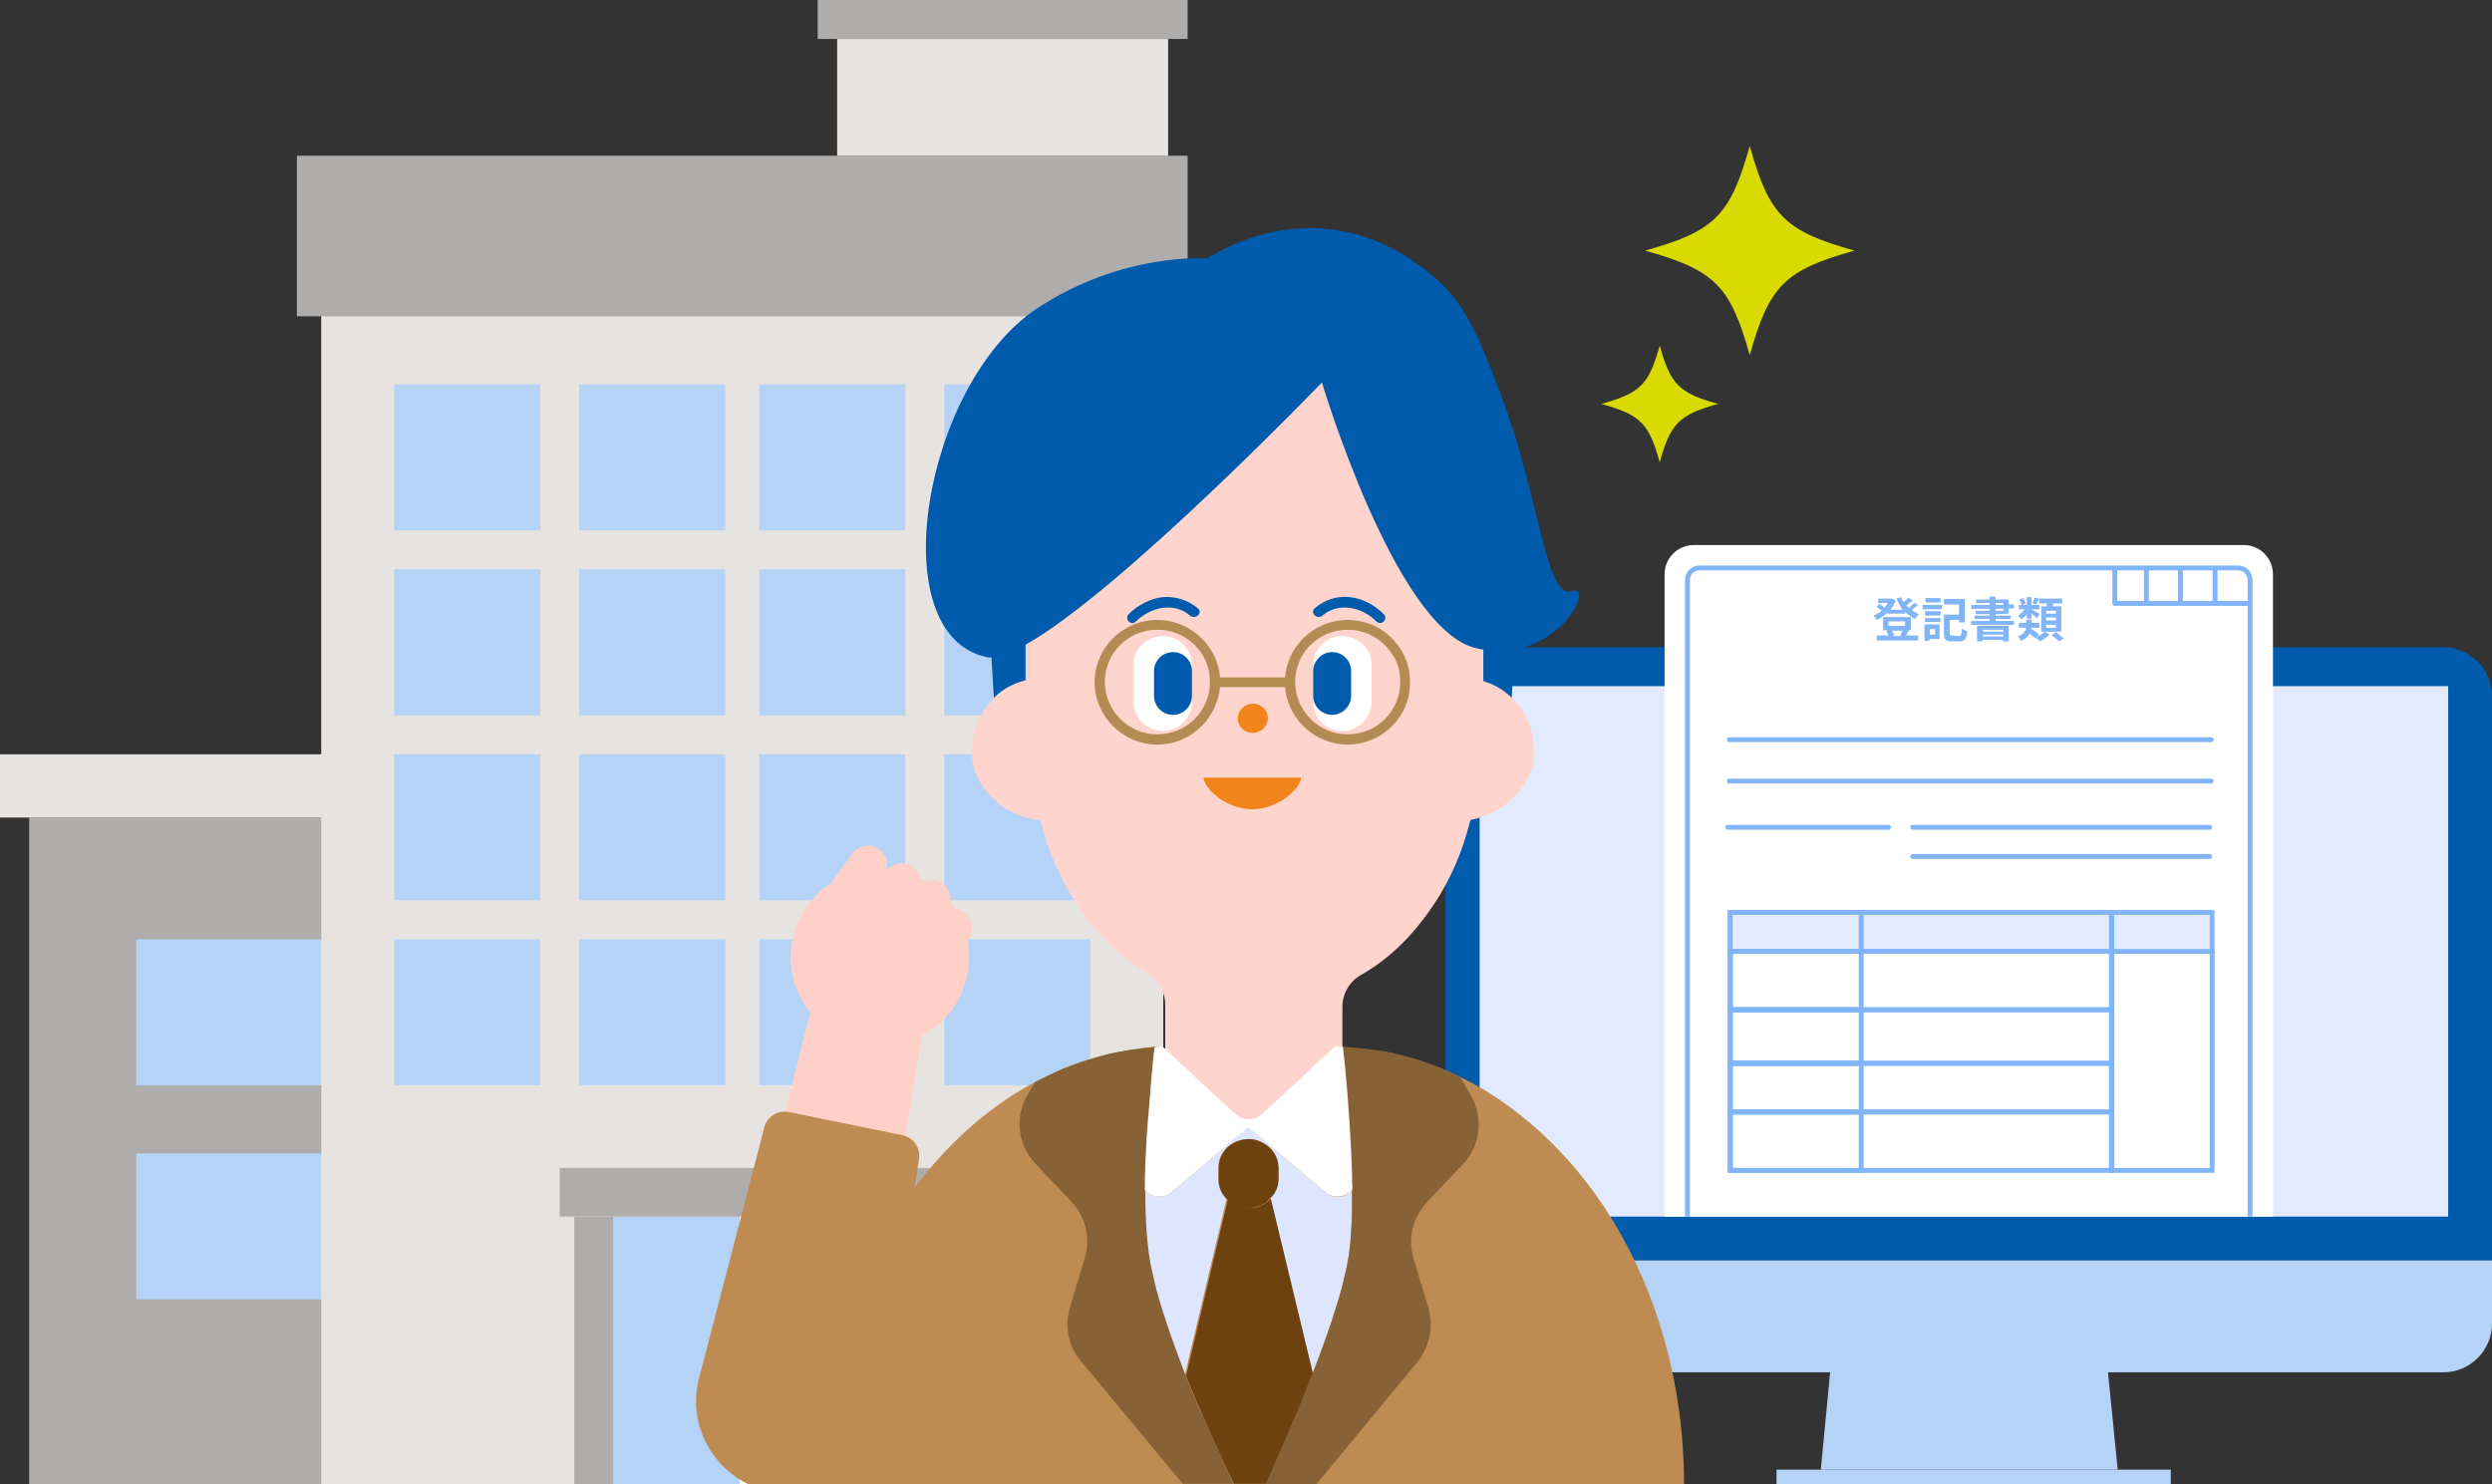 <?xml version="1.0" encoding="utf-8"?>
<!-- Generator: Adobe Illustrator 27.4.0, SVG Export Plug-In . SVG Version: 6.00 Build 0)  -->
<svg version="1.1" id="レイヤー_1" xmlns="http://www.w3.org/2000/svg" xmlns:xlink="http://www.w3.org/1999/xlink" x="0px"
	 y="0px" viewBox="0 0 512 305" style="enable-background:new 0 0 512 305;" xml:space="preserve">
<rect x="0" y="0" width="512" height="305" fill="#333333" stroke="none"/>
<style type="text/css">
	.st0{fill:#AFADAB;}
	.st1{fill:#E6E3E1;}
	.st2{fill:#B5D3F7;}
	.st3{fill:#FFFFFF;}
	.st4{fill:#005BAC;}
	.st5{fill:#E2EAFF;}
	.st6{clip-path:url(#SVGID_00000022533833376201881010000006511410850364509067_);}
	.st7{fill:none;stroke:#81B5F7;}
	.st8{fill:#81B5F7;}
	.st9{fill:none;stroke:#81B5F7;stroke-linecap:round;stroke-linejoin:round;}
	.st10{fill:#E2EAFF;stroke:#81B5F7;}
	.st11{clip-path:url(#SVGID_00000156574960693888474560000003546815829799913368_);}
	.st12{fill:#FFD4CC;}
	.st13{fill:#F1851B;}
	.st14{fill:#B48B53;}
	.st15{fill:#FF9198;}
	.st16{fill:#FFD0C8;}
	.st17{fill:#BE8B53;}
	.st18{fill:none;stroke:#FFD0C8;stroke-width:7.86;stroke-linecap:round;stroke-linejoin:round;}
	.st19{fill:#B1CFF1;}
	.st20{fill:#DEE6FF;}
	.st21{fill:#005BA8;}
	.st22{fill:#6D420F;}
	.st23{fill:#80B1F3;}
	.st24{fill:#876236;}
	.st25{fill:#D9DA00;}
</style>
<rect x="6" y="168" class="st0" width="80" height="137"/>
<rect y="155" class="st1" width="86" height="13"/>
<rect x="28" y="193" class="st2" width="58" height="30"/>
<rect x="28" y="237" class="st2" width="58" height="30"/>
<rect x="66" y="59" class="st1" width="173" height="246"/>
<rect x="126" y="250" class="st2" width="54" height="55"/>
<rect x="156" y="193" class="st2" width="30" height="30"/>
<rect x="156" y="155" class="st2" width="30" height="30"/>
<rect x="156" y="117" class="st2" width="30" height="30"/>
<rect x="156" y="79" class="st2" width="30" height="30"/>
<rect x="194" y="193" class="st2" width="30" height="30"/>
<rect x="194" y="155" class="st2" width="30" height="30"/>
<rect x="194" y="117" class="st2" width="30" height="30"/>
<rect x="194" y="79" class="st2" width="30" height="30"/>
<rect x="81" y="155" class="st2" width="30" height="30"/>
<rect x="81" y="117" class="st2" width="30" height="30"/>
<rect x="81" y="79" class="st2" width="30" height="30"/>
<rect x="81" y="193" class="st2" width="30" height="30"/>
<rect x="119" y="193" class="st2" width="30" height="30"/>
<rect x="119" y="155" class="st2" width="30" height="30"/>
<rect x="119" y="117" class="st2" width="30" height="30"/>
<rect x="119" y="79" class="st2" width="30" height="30"/>
<rect x="115" y="240" class="st0" width="76" height="10"/>
<rect x="61" y="32" class="st0" width="183" height="33"/>
<rect x="172" y="8" class="st1" width="68" height="24"/>
<rect x="168" class="st0" width="76" height="8"/>
<rect x="118" y="250" class="st0" width="8" height="55"/>
<rect x="152" y="250" class="st3" width="2" height="55"/>
<rect x="180" y="250" class="st0" width="8" height="55"/>
<path class="st4" d="M297,143c0-5.5,4.5-10,10-10h195c5.5,0,10,4.5,10,10v116H297V143z"/>
<path class="st2" d="M512,272c0,5.5-4.5,10-10,10H307c-5.5,0-10-4.5-10-10v-13h215V272z"/>
<rect x="304" y="141" class="st5" width="199" height="109"/>
<path class="st2" d="M376.3,279h56.5l2.3,23h-61L376.3,279z"/>
<rect x="365" y="302" class="st2" width="81" height="3"/>
<g>
	<g>
		<defs>
			<rect id="SVGID_1_" x="342" y="112" width="125" height="138"/>
		</defs>
		<clipPath id="SVGID_00000068663875042689627790000009165779018399990177_">
			<use xlink:href="#SVGID_1_"  style="overflow:visible;"/>
		</clipPath>
		<g style="clip-path:url(#SVGID_00000068663875042689627790000009165779018399990177_);">
			<path class="st3" d="M348,112h113c3.3,0,6,2.7,6,6v177.6c0,3.3-2.7,6-6,6H348c-3.3,0-6-2.7-6-6V118C342,114.7,344.7,112,348,112z
				"/>
			<path class="st7" d="M349.2,116.7h110.6c1.4,0,2.5,1.1,2.5,2.5v177.3c0,1.4-1.1,2.5-2.5,2.5H349.2c-1.4,0-2.5-1.1-2.5-2.5V119.2
				C346.7,117.8,347.8,116.7,349.2,116.7z"/>
			<path class="st8" d="M390.9,129.5c-0.1,0.4-0.3,0.8-0.5,1.1l0.3,0.1h-1.9l0.4-0.1c-0.1-0.3-0.3-0.7-0.5-1h2.2V129.5z M388,127.7
				h3.4v0.9H388V127.7z M391.7,129.5h0.9v-2.7h-5.7v2.7h1.1l-0.5,0.1c0.2,0.3,0.4,0.7,0.5,1h-2.4v1h8.5v-1h-2.5
				c0.2-0.3,0.4-0.7,0.6-1.1H391.7z M393.3,123.9c-0.3,0.3-0.7,0.7-1.1,1c-0.2-0.2-0.3-0.3-0.5-0.5c0.4-0.3,0.9-0.7,1.3-1l-0.9-0.6
				c-0.3,0.3-0.6,0.6-1,0.9c-0.2-0.3-0.4-0.6-0.5-1l-1,0.3c0.4,0.8,0.8,1.6,1.3,2.3h-2.5c0.5-0.6,0.8-1.2,1.1-1.9l-0.8-0.4h-0.2
				h-2.6v0.9h2c-0.2,0.3-0.5,0.7-0.7,1c-0.3-0.3-0.7-0.6-1.1-0.8l-0.6,0.6c0.4,0.2,0.8,0.6,1.1,0.8c-0.5,0.4-1.1,0.8-1.7,1
				c0.2,0.2,0.5,0.6,0.7,0.9c0.8-0.4,1.6-0.9,2.2-1.6v0.3h3.6v-0.4c0.6,0.6,1.3,1.1,2.1,1.5c0.2-0.3,0.5-0.8,0.8-1
				c-0.6-0.2-1.1-0.5-1.5-0.9c0.4-0.3,0.9-0.7,1.3-1L393.3,123.9z"/>
			<path class="st8" d="M398.7,122.9h-3.1v0.9h3.1V122.9z M397.6,129.3v1.1h-1.1v-1.1H397.6z M398.6,128.3h-3.2v3.4h1v-0.4h2.1v-3
				H398.6z M395.5,127.8h3.2V127h-3.2V127.8z M395.5,126.5h3.2v-0.9h-3.2V126.5z M395,125.2h4v-0.9h-4V125.2z M401.1,130.6
				c-0.5,0-0.5-0.1-0.5-0.5v-2.7h1.9v0.5h1.2v-4.8h-4.3v1.1h3.1v2.1h-3.1v3.9c0,1.3,0.4,1.6,1.6,1.6h1.6c1.1,0,1.4-0.5,1.6-2.1
				c-0.3-0.1-0.8-0.3-1.1-0.5c-0.1,1.2-0.1,1.5-0.6,1.5L401.1,130.6L401.1,130.6z"/>
			<path class="st8" d="M411.6,129.4v0.4h-4.2v-0.4H411.6z M407.4,130.8v-0.4h4.2v0.4H407.4z M406.2,131.8h1.1v-0.3h4.2v0.3h1.2
				v-3.2h-6.5L406.2,131.8L406.2,131.8z M410,125.1h1.6v0.4H410V125.1z M410,123.9h1.6v0.4H410V123.9z M412.7,126.1V125h1.1v-0.8
				h-1.1v-1H410v-0.6h-1.2v0.6H406v0.7h2.8v0.4H405v0.8h3.8v0.4h-2.9v0.7h2.9v0.3h-3.1v0.7h3.1v0.4H405v0.8h8.8v-0.8H410v-0.4h3.1
				v-0.7H410v-0.3L412.7,126.1L412.7,126.1z"/>
			<path class="st8" d="M422.4,126.1h-2v-0.6h2V126.1z M422.4,127.5h-2v-0.6h2V127.5z M422.4,129h-2v-0.6h2V129z M419.4,124.6v5.2
				h4.1v-5.2h-1.8c0.1-0.2,0.2-0.4,0.2-0.6h1.8v-1H419v1h1.6c0,0.2-0.1,0.4-0.1,0.6C420.5,124.6,419.4,124.6,419.4,124.6z
				 M418,122.8c-0.1,0.4-0.3,0.9-0.4,1.2l0.7,0.2c0.2-0.3,0.4-0.7,0.7-1.2L418,122.8z M416.2,124c-0.1-0.3-0.3-0.8-0.5-1.1l-0.8,0.3
				c0.2,0.4,0.4,0.8,0.5,1.2L416.2,124z M416.4,127.1h1v-1c0.4,0.3,0.9,0.7,1.1,0.9l0.6-0.8c-0.3-0.2-1.3-0.8-1.7-1h1.6v-0.9h-1.6
				v-1.6h-1v1.6h-1.6v0.9h1.2c-0.4,0.5-0.9,1-1.4,1.3c0.2,0.2,0.5,0.5,0.7,0.8c0.4-0.3,0.8-0.6,1.1-1.1L416.4,127.1L416.4,127.1z
				 M419,130.4c-0.4-0.3-1.1-0.9-1.7-1.2c0-0.1,0-0.1,0-0.2h1.7v-1h-1.6v-0.7h-1.1v0.7h-1.5v1h1.5c-0.1,0.6-0.5,1.3-1.7,1.8
				c0.2,0.2,0.5,0.6,0.6,0.9c1-0.4,1.5-0.9,1.8-1.5c0.5,0.4,1,0.8,1.3,1l0.1-0.1c0.2,0.2,0.6,0.5,0.7,0.7c0.7-0.3,1.5-0.9,2-1.4
				l-1-0.6c-0.4,0.4-1.1,0.9-1.8,1.2L419,130.4z M421.5,130.5c0.5,0.4,1.2,1,1.6,1.3l0.9-0.6c-0.4-0.4-1.1-0.9-1.6-1.3L421.5,130.5z
				"/>
			<path class="st9" d="M355.3,152h99"/>
			<path class="st9" d="M355.3,160.5h99"/>
			<path class="st9" d="M355,170h33"/>
			<rect x="355.5" y="187.5" class="st10" width="78.3" height="8"/>
			<rect x="433.9" y="195.5" class="st7" width="20.6" height="45"/>
			<rect x="433.9" y="187.5" class="st10" width="20.6" height="8"/>
			<rect x="355.5" y="218.5" class="st7" width="78.3" height="10"/>
			<rect x="355.5" y="207.5" class="st7" width="78.3" height="11"/>
			<rect x="355.5" y="195.5" class="st7" width="78.3" height="12"/>
			<rect x="355.5" y="228.5" class="st7" width="78.3" height="12"/>
			<rect x="355.5" y="187.5" class="st10" width="26.9" height="8"/>
			<rect x="355.5" y="218.5" class="st7" width="26.9" height="10"/>
			<rect x="355.5" y="207.5" class="st7" width="26.9" height="11"/>
			<rect x="355.5" y="195.5" class="st7" width="26.9" height="12"/>
			<rect x="355.5" y="228.5" class="st7" width="26.9" height="12"/>
			<path class="st9" d="M434.5,116.8v7.2h27.6"/>
			<path class="st9" d="M441,116.9v6.7"/>
			<path class="st9" d="M448,116.9v6.7"/>
			<path class="st9" d="M455.1,116.9v6.7"/>
			<path class="st9" d="M393,170h61"/>
			<path class="st9" d="M393,176h61"/>
		</g>
	</g>
</g>
<g>
	<g>
		<defs>
			<rect id="SVGID_00000181072334784228999390000002064449980567978404_" x="143" y="46" width="230" height="259"/>
		</defs>
		<clipPath id="SVGID_00000082357648619183509030000014045525927895763347_">
			<use xlink:href="#SVGID_00000181072334784228999390000002064449980567978404_"  style="overflow:visible;"/>
		</clipPath>
		<g style="clip-path:url(#SVGID_00000082357648619183509030000014045525927895763347_);">
			<g>
				<path class="st12" d="M315.2,154.4c0-7-4.4-12.9-10.4-14.6v-16.7v-12.8c0-2.8-0.2-5.6-0.6-8.3c-1.2-7.8-4.1-15-8.2-21.2
					c-8.5-12.8-22.5-21.2-38.2-21.2c-15.8,0-29.7,8.4-38.2,21.2c-4.1,6.2-7,13.4-8.2,21.2c-0.4,2.7-0.6,5.5-0.6,8.3v29.4
					c-6.3,1.5-11.1,7.5-11.1,14.8c0,7.8,7.1,13.3,14.1,14.1c1.5,6.3,4,12,7.4,17.1c3.8,5.8,8.4,10.6,14.4,14.2
					c2.4,1.4,3.8,3.9,3.8,6.6v31.3c0,4.3,3.6,7.8,8.1,7.8h20.2c4.5,0,8.1-3.5,8.1-7.8v-30.9c0-2.7,1.5-5.3,3.9-6.6
					c6.3-3.6,11-8.6,15-14.6c3.4-5.1,5.9-11,7.4-17.2C308.5,167.3,315.2,161.9,315.2,154.4L315.2,154.4z"/>
				<path class="st13" d="M257.4,150.6c1.7,0,3.1-1.4,3.1-3c0-1.7-1.4-3-3.1-3c-1.7,0-3.1,1.4-3.1,3
					C254.3,149.3,255.7,150.6,257.4,150.6z"/>
				<path class="st13" d="M267.3,159.8c0,2-4.5,6.5-10,6.5s-10-4.4-10-6.5H267.3L267.3,159.8z"/>
				<path class="st4" d="M246.1,125c-2-1.7-4.6-2.5-7.2-2.3c-2.6,0.3-5.1,1.6-7,3.5c-1,1,0.5,2.5,1.5,1.5c2.9-2.9,7.8-4.1,11.1-1.2
					C245.7,127.4,247.2,125.9,246.1,125L246.1,125z"/>
				<path class="st3" d="M244.9,136.6c0-3.3-2.7-5.9-6-5.9s-6,2.7-6,5.9v7.7c0,3.3,2.7,5.9,6,5.9s6-2.7,6-5.9V136.6z"/>
				<path class="st4" d="M244.9,137.9c0-2.2-1.8-3.9-3.9-3.9c-2.2,0-3.9,1.8-3.9,3.9v5.1c0,2.2,1.8,3.9,3.9,3.9
					c2.2,0,3.9-1.8,3.9-3.9V137.9z"/>
				<path class="st4" d="M271.7,126.5c3.4-2.9,8.2-1.7,11.1,1.2c1,1,2.5-0.5,1.5-1.5c-1.9-1.9-4.3-3.2-7-3.5s-5.2,0.6-7.2,2.3
					C269.1,125.9,270.6,127.4,271.7,126.5L271.7,126.5z"/>
				<path class="st3" d="M269.8,144.3c0,3.3,2.7,5.9,6,5.9s6-2.7,6-5.9v-7.7c0-3.3-2.7-5.9-6-5.9s-6,2.7-6,5.9V144.3z"/>
				<path class="st4" d="M269.8,143c0,2.2,1.8,3.9,3.9,3.9s3.9-1.8,3.9-3.9v-5.1c0-2.2-1.8-3.9-3.9-3.9s-3.9,1.8-3.9,3.9V143z"/>
				<path class="st14" d="M237.8,153c-7.1,0-12.9-5.8-12.9-12.8c0-7.1,5.8-12.8,12.9-12.8c7.1,0,12.9,5.8,12.9,12.8
					C250.6,147.2,244.9,153,237.8,153z M237.8,129.4c-6,0-10.8,4.8-10.8,10.7s4.8,10.8,10.8,10.8s10.8-4.8,10.8-10.8
					S243.7,129.4,237.8,129.4z"/>
				<path class="st14" d="M276.9,153c-7.1,0-12.9-5.8-12.9-12.8c0-7.1,5.8-12.8,12.9-12.8c4.3,0,8.2,2.1,10.6,5.6
					c1.5,2.1,2.2,4.6,2.2,7.2C289.8,147.2,284,153,276.9,153z M276.9,129.4c-6,0-10.8,4.8-10.8,10.7s4.8,10.8,10.8,10.8
					s10.8-4.8,10.8-10.8c0-2.2-0.6-4.3-1.9-6C283.8,131.2,280.5,129.4,276.9,129.4L276.9,129.4z"/>
				<path class="st14" d="M264.6,141.2h-14.1c-0.6,0-1-0.5-1-1c0-0.6,0.5-1,1-1h14.1c0.6,0,1,0.5,1,1S265.1,141.2,264.6,141.2z"/>
				<path class="st15" d="M170.2,305h25.6v-69.1C180.1,252.6,170.2,277.3,170.2,305z"/>
				<path class="st15" d="M344.6,305c0-27.7-9.9-52.4-25.6-69.1V305H344.6z"/>
				<path class="st16" d="M169,198l22.1,4.5l-5,30.7c-0.4,2.4-2.7,4-5.1,3.5l-16.3-3.3c-2.4-0.5-3.9-2.8-3.3-5.2L169,198L169,198z"
					/>
				<path class="st16" d="M198.7,200.4c-2,9.9-11.7,16.2-21.6,14.2c-9.9-2-16.3-11.7-14.3-21.5c2-9.9,11.7-16.2,21.6-14.2
					C194.4,180.8,200.8,190.5,198.7,200.4z"/>
				<path class="st17" d="M158.2,306.5c-10.6-2.2-17.3-12.8-14.6-23.2l13.4-51.5c0.5-2.3,2.7-3.7,5-3.3l23.5,4.8
					c2.3,0.5,3.7,2.7,3.3,5l-8.1,52.6C179.1,301.6,168.8,308.7,158.2,306.5"/>
				<path class="st18" d="M171.1,196.5l14.1-15.2"/>
				<path class="st18" d="M168.6,191.1l9.7-13.4"/>
				<path class="st18" d="M177.3,200l14.1-15.2"/>
				<path class="st18" d="M181.6,205.8l14.2-15.2"/>
				<path class="st17" d="M320.7,236.8c-6.7-7.1-14.4-12.8-22.9-16.5c-3.7-1.6-7.6-2.9-11.6-3.8c-2.8-0.6-8.5-1.2-11.5-1.4h-0.1v0.2
					c0,10.2-8,18.4-17.8,18.4c-9.8,0-17.8-8.2-17.8-18.4V215h-0.1c-3.4,0.2-8.5,1-11.8,1.8c-3.5,0.9-6.9,2-10.2,3.5
					c-8.5,3.7-16.2,9.4-22.9,16.5c-15.5,16.5-25.3,40.9-25.3,68.2H346C346,277.7,336.2,253.2,320.7,236.8"/>
				<path class="st19" d="M243.5,282.7c-1.1-2.8-2.2-5.7-3.2-8.6C241.3,277,242.4,279.9,243.5,282.7z"/>
				<path class="st19" d="M235.6,255.4c0.1,0.9,0.2,1.8,0.3,2.6C235.8,257.2,235.7,256.3,235.6,255.4z"/>
				<path class="st19" d="M240.3,274.2c-1-3-2-5.9-2.7-8.6C238.3,268.3,239.2,271.2,240.3,274.2z"/>
				<path class="st20" d="M252.1,246.4c0.4,0.4,0.8,0.7,1.2,1C252.9,247.1,252.5,246.8,252.1,246.4z"/>
				<path class="st20" d="M272.3,245l-15.8-13.4L240.7,245c-1.7,1.4-4.2,1.1-5.5-0.5c0,3.8,0.1,7.5,0.4,10.8
					c0.1,0.9,0.2,1.8,0.3,2.6c0.3,2.3,0.9,4.8,1.6,7.6c0.7,2.7,1.7,5.6,2.7,8.6c1,2.8,2.1,5.7,3.2,8.6l8.6-36.3
					c-1.1-1.1-1.7-2.5-1.7-4V240c0-2.2,1.2-4.2,3.2-5.2c1.7-0.9,3.8-0.9,5.6-0.1l0.2,0.1c2,1,3.3,3,3.3,5.2v2.3c0,1.5-0.6,3-1.7,4
					c-0.2,0.2-0.4,0.4-0.6,0.6c0.2-0.2,0.4-0.4,0.6-0.6l8.7,36.1c1.8-4.7,3.6-9.5,5-14c0.6-1.9,1.1-3.7,1.5-5.5
					c0.4-1.7,0.7-3.4,1-4.9c0.1-0.8,0.2-1.7,0.3-2.6c0.2-1.8,0.3-3.8,0.3-5.8c0.1-1.6,0.1-3.3,0-5C276.5,246.2,274,246.5,272.3,245"
					/>
				<path class="st20" d="M257.2,248.2c-0.3,0-0.5,0-0.8,0C256.7,248.2,256.9,248.2,257.2,248.2z"/>
				<path class="st21" d="M246,288.8c-0.8-2-1.7-4-2.5-6.1C244.3,284.8,245.1,286.8,246,288.8z"/>
				<path class="st22" d="M266,291.6c0.4-0.9,0.8-1.8,1.2-2.7c0.8-1.9,1.6-3.8,2.3-5.8c0.1-0.2,0.2-0.5,0.3-0.7l-8.7-36.1
					c-0.2,0.2-0.4,0.4-0.6,0.6c-0.2,0.2-0.5,0.3-0.7,0.5l-0.2,0.1c-0.7,0.4-1.5,0.7-2.3,0.7c-0.3,0-0.5,0-0.8,0s-0.6,0-0.9-0.1
					c-0.4-0.1-0.8-0.2-1.2-0.3c-0.3-0.1-0.6-0.3-0.9-0.4c-0.5-0.3-0.9-0.6-1.2-1l-8.6,36.3c0.8,2.1,1.7,4.1,2.5,6.1
					c0.4,0.9,0.8,1.8,1.2,2.7c1.5,3.6,4.9,10.9,6.1,13.4h6.8C261.2,302.4,264.5,295.1,266,291.6"/>
				<path class="st22" d="M262.7,242.2V240c0-2.2-1.3-4.2-3.3-5.2l-0.2-0.1c-1.7-0.9-3.8-0.8-5.6,0.1c-2,1-3.2,3-3.2,5.2v2.4
					c0,1.5,0.6,3,1.7,4c0.4,0.4,0.8,0.7,1.2,1c0.3,0.2,0.6,0.3,0.9,0.4c0.4,0.2,0.8,0.3,1.2,0.3c0.3,0.1,0.6,0.1,0.9,0.1
					s0.5,0,0.8,0c0.8-0.1,1.6-0.3,2.3-0.7l0.2-0.1c0.3-0.1,0.5-0.3,0.7-0.5s0.4-0.4,0.6-0.6C262.1,245.2,262.7,243.8,262.7,242.2"/>
				<path class="st21" d="M256.4,248.2c-0.3,0-0.6,0-0.9-0.1C255.8,248.2,256.1,248.2,256.4,248.2z"/>
				<path class="st23" d="M277.8,249.6c-0.1,2-0.2,4-0.3,5.8C277.7,253.6,277.8,251.6,277.8,249.6z"/>
				<path class="st23" d="M276.2,262.9c-0.4,1.7-0.9,3.6-1.5,5.5C275.3,266.4,275.8,264.6,276.2,262.9z"/>
				<path class="st23" d="M277.2,258c0.1-0.8,0.2-1.7,0.3-2.6C277.4,256.3,277.3,257.1,277.2,258z"/>
				<path class="st23" d="M269.5,283.1c-0.8,2-1.6,3.9-2.3,5.8C267.9,287,268.7,285,269.5,283.1z"/>
				<path class="st24" d="M246,288.6c-0.8-2-1.7-4.1-2.5-6.2c-1.1-2.9-2.2-5.8-3.2-8.7c-1-3-2-6-2.7-8.7c-0.7-2.8-1.3-5.4-1.6-7.7
					c-0.1-0.8-0.2-1.7-0.3-2.7c-0.3-3.3-0.4-7.1-0.4-11c0-3.7,0.2-7.4,0.4-11.1c0.1-2.2,0.3-4.3,0.5-6.3c0.3-4.2,0.7-8.1,1.1-11.1
					c-3.3,0.3-7.3,0.9-10,1.6c-3.5,0.9-6.9,2-10.2,3.5c-1.5,0.7-3,1.4-4.5,2.2l-1.5,2.6c-2.7,4.6-2,10.3,1.7,14.2l7.3,7.7
					c2.9,3.1,4,7.5,2.8,11.5l-3.1,10.4c-1.2,4-0.2,8.3,2.7,11.4l20.5,24.7h10.4c-1.4-3.2-4.7-10.3-6.1-13.7
					C246.8,290.4,246.4,289.5,246,288.6"/>
				<path class="st24" d="M293.5,268.9l-3.1-10.4c-1.2-4.1-0.1-8.4,2.8-11.5l7.3-7.7c3.7-3.8,4.3-9.6,1.7-14.2l-2.2-3.8
					c-0.3-0.2-0.6-0.3-0.9-0.5c-0.4-0.2-0.9-0.4-1.3-0.6c-3.7-1.6-7.6-2.9-11.6-3.8c-2.5-0.6-7.2-1.1-10.3-1.3
					c0.6,5.2,1.3,12.9,1.7,20.8c0.1,2.2,0.2,4.4,0.2,6.6c0,0.4,0,0.8,0,1.3c0,1.7,0,3.5,0,5.1c0,2.1-0.2,4-0.3,5.9
					c-0.1,0.9-0.2,1.8-0.3,2.7c-0.2,1.5-0.5,3.2-1,5c-0.4,1.8-0.9,3.6-1.5,5.5c-1.4,4.6-3.1,9.5-5,14.2c-0.1,0.2-0.2,0.5-0.3,0.7
					c-0.8,2-1.6,3.9-2.3,5.8c-0.4,0.9-0.8,1.9-1.2,2.8c-1.4,3.3-4.5,10.5-6,13.7h10.4l20.4-24.7C293.6,277.3,294.6,273,293.5,268.9"
					/>
				<path class="st3" d="M277.8,243.3c0-2.1-0.1-4.3-0.2-6.5c-0.4-8.4-1.1-16.6-1.7-21.7l-1.6-0.1l-14.5,13.5l-0.7,0.6
					c-1.5,1.2-3.6,1.2-5.1,0l-0.7-0.6L238.8,215l-1.6,0.2c-0.4,3.2-0.7,7.4-1.1,12.2c-0.2,2-0.3,4.1-0.5,6.2
					c-0.2,3.6-0.4,7.3-0.4,10.9c1.3,1.6,3.8,1.9,5.5,0.5l15.8-13.4l15.8,13.4c1.7,1.4,4.2,1.1,5.5-0.5
					C277.9,244.2,277.9,243.8,277.8,243.3"/>
				<path class="st4" d="M322.9,121.5c-5.4,1.7-6.7-20.1-14.6-40.6c-4-10.4-6.7-17.7-12.8-23.2c-23.7-21.3-47.4-4.6-47.4-4.6
					s-17.5-1.4-35.2,10.4C189.8,79,181,130.2,202.6,135c0.3,0.1,0.7,0.1,1.1,0.1l0.5,8.3c1.8-1.8,4-3,6.5-3.6v-7.3
					c19.7-11.1,60.9-53.9,60.9-53.9s14.9,50,31.3,54.5c0.7,0.2,1.3,0.3,1.9,0.4v6.5c2.2,0.6,4.2,1.8,5.8,3.4l0.5-9.9
					C322.1,131.6,327.3,120.1,322.9,121.5L322.9,121.5z"/>
			</g>
		</g>
	</g>
</g>
<path class="st25" d="M353,83c-8,2.2-9.8,4-12,12c-2.2-8-4-9.8-12-12c8-2.2,9.8-4,12-12C343.2,79,345,80.8,353,83z"/>
<path class="st25" d="M381,51.5c-14.3,4-17.5,7.2-21.5,21.5c-4-14.3-7.2-17.5-21.5-21.5c14.3-4,17.5-7.2,21.5-21.5
	C363.5,44.3,366.7,47.5,381,51.5z"/>
</svg>
